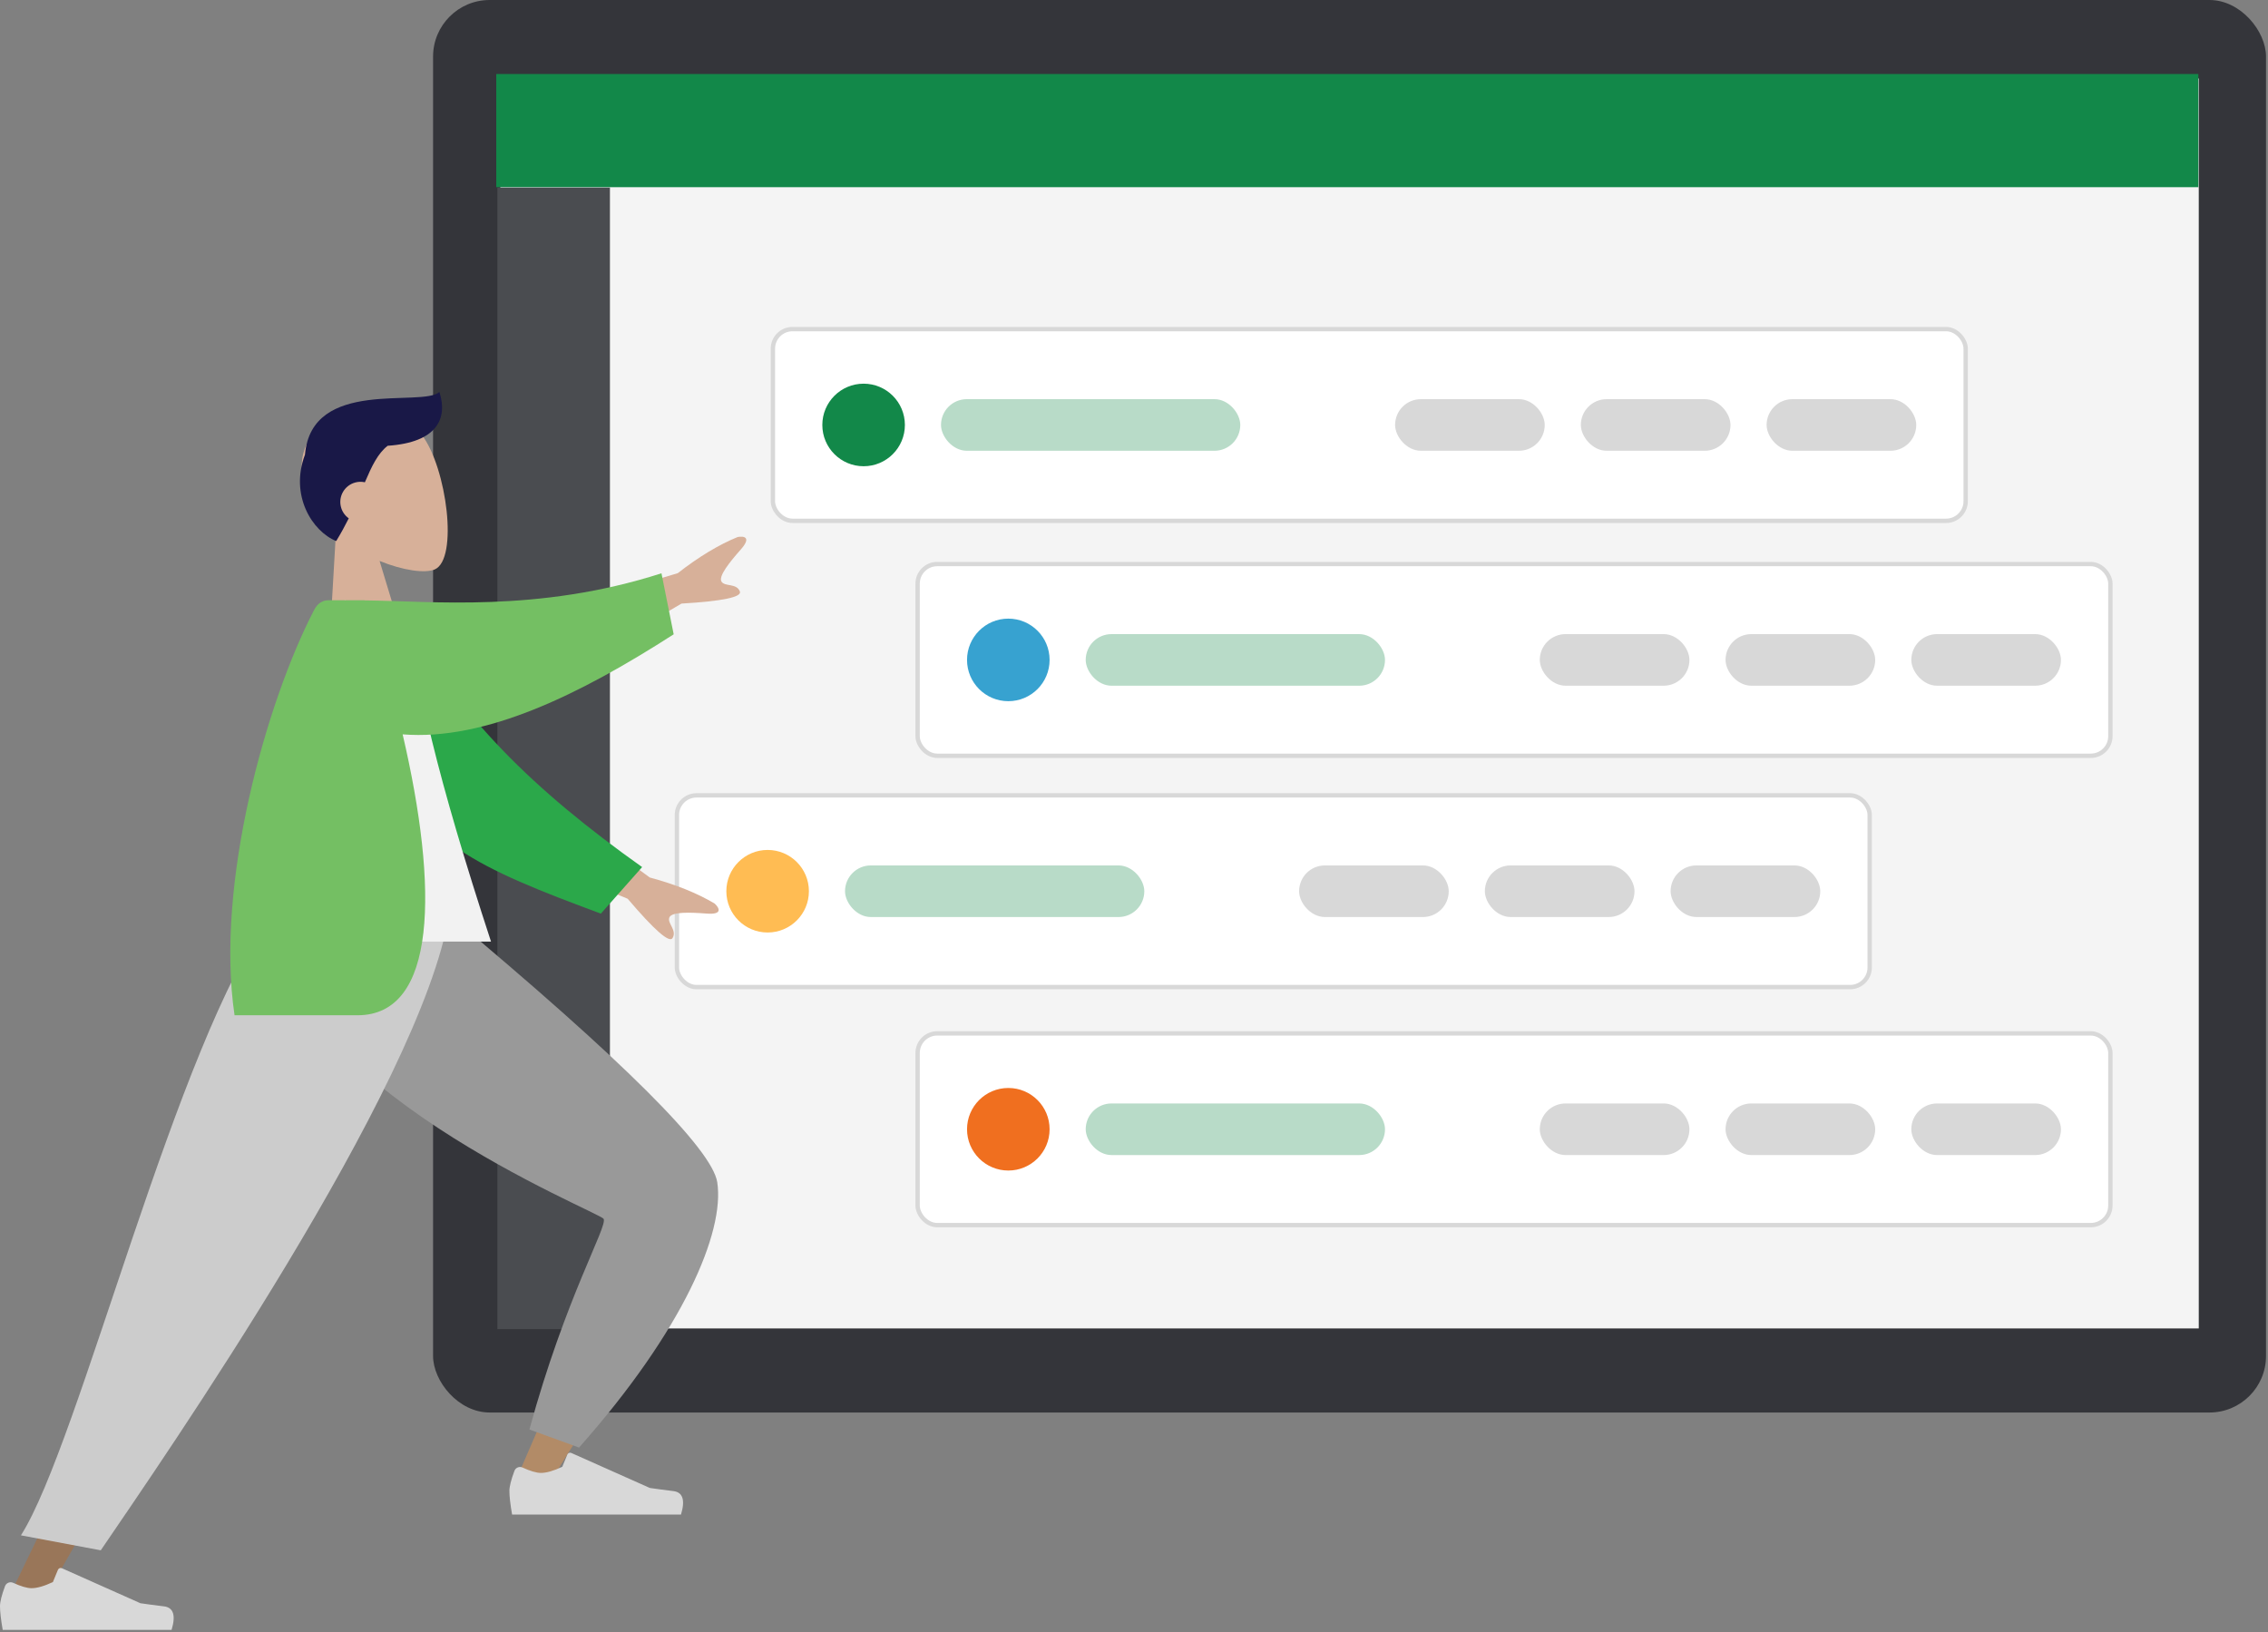 <svg width="521" height="375" viewBox="0 0 521 375" fill="none" xmlns="http://www.w3.org/2000/svg">
<rect x="0" y="0" width="521" height="375" fill="#808080" stroke="none"/>
<rect x="99.483" width="421.064" height="324.49" rx="13" fill="#34353A"/>
<rect x="114.936" y="18.027" width="390.16" height="287.148" fill="#F4F4F4"/>
<rect x="114" y="17" width="391" height="26" fill="#128849"/>
<rect x="114.258" y="43.091" width="25.855" height="262.242" fill="#4A4C50"/>
<rect x="177.549" y="75.602" width="274.001" height="44.043" rx="4.5" fill="white" stroke="#D8D8D8"/>
<circle cx="198.386" cy="97.624" r="9.483" fill="#128849"/>
<rect x="216.165" y="91.697" width="68.75" height="11.854" rx="5.927" fill="#B8DBC8"/>
<rect x="320.477" y="91.697" width="34.375" height="11.854" rx="5.927" fill="#D8D8D8"/>
<rect x="363.149" y="91.697" width="34.375" height="11.854" rx="5.927" fill="#D8D8D8"/>
<rect x="405.822" y="91.697" width="34.375" height="11.854" rx="5.927" fill="#D8D8D8"/>
<rect x="155.5" y="182.715" width="274.001" height="44.043" rx="4.5" fill="white" stroke="#D8D8D8"/>
<circle cx="176.337" cy="204.736" r="9.483" fill="#FFBC53"/>
<rect x="194.118" y="198.811" width="68.75" height="11.854" rx="5.927" fill="#B8DBC8"/>
<rect x="298.426" y="198.81" width="34.375" height="11.854" rx="5.927" fill="#D8D8D8"/>
<rect x="341.099" y="198.809" width="34.375" height="11.854" rx="5.927" fill="#D8D8D8"/>
<rect x="383.771" y="198.809" width="34.375" height="11.854" rx="5.927" fill="#D8D8D8"/>
<rect x="210.792" y="129.576" width="274.001" height="44.043" rx="4.5" fill="white" stroke="#D8D8D8"/>
<circle cx="231.628" cy="151.598" r="9.483" fill="#37A2D0"/>
<rect x="249.408" y="145.672" width="68.75" height="11.854" rx="5.927" fill="#B8DBC8"/>
<rect x="353.718" y="145.671" width="34.375" height="11.854" rx="5.927" fill="#D8D8D8"/>
<rect x="396.392" y="145.671" width="34.375" height="11.854" rx="5.927" fill="#D8D8D8"/>
<rect x="439.063" y="145.671" width="34.375" height="11.854" rx="5.927" fill="#D8D8D8"/>
<rect x="210.792" y="237.397" width="274.001" height="44.043" rx="4.5" fill="white" stroke="#D8D8D8"/>
<circle cx="231.628" cy="259.418" r="9.483" fill="#F06F1F"/>
<rect x="249.408" y="253.492" width="68.75" height="11.854" rx="5.927" fill="#B8DBC8"/>
<rect x="353.718" y="253.492" width="34.375" height="11.854" rx="5.927" fill="#D8D8D8"/>
<rect x="396.392" y="253.492" width="34.375" height="11.854" rx="5.927" fill="#D8D8D8"/>
<rect x="439.063" y="253.492" width="34.375" height="11.854" rx="5.927" fill="#D8D8D8"/>
<g clip-path="url(#clip0)">
<path fill-rule="evenodd" clip-rule="evenodd" d="M77.143 122.81C72.99 119.234 69.829 114.553 69.35 108.832C67.969 92.351 91.247 92.417 96.942 99.961C102.636 107.505 105.345 128.459 99.861 130.815C97.674 131.755 92.598 131.07 87.198 128.861L93.692 150.288L75.387 153.124L77.143 122.81Z" fill="#D7B099"/>
<path fill-rule="evenodd" clip-rule="evenodd" d="M89.053 102.406C86.784 104.178 85.419 107.053 83.819 110.794C83.269 110.671 82.688 110.647 82.097 110.738C79.57 111.13 77.838 113.494 78.229 116.018C78.427 117.3 79.135 118.376 80.114 119.075C79.287 120.732 78.341 122.475 77.231 124.295C71.685 122.04 66.537 113.762 70.057 104.455C71.57 86.67 96.842 93.648 100.939 90.053C102.896 96.118 100.469 101.63 89.053 102.406Z" fill="#191847"/>
</g>
<path fill-rule="evenodd" clip-rule="evenodd" d="M63.039 210.02C64.279 226.948 144.181 276.786 144.647 278.185C144.854 278.806 136.564 298.452 119.776 337.122L126.761 339.836C152.51 298.882 164.724 276.223 163.401 271.859C161.508 265.611 140.843 245.058 101.406 210.2L63.039 210.02Z" fill="#B28B67"/>
<path fill-rule="evenodd" clip-rule="evenodd" d="M121.614 328.389L133.017 332.54C157.063 305.409 166.488 283.024 164.77 271.618C163.624 264.014 143.03 243.495 102.989 210.062L62.22 210.062C63.611 249.265 137.67 278.334 138.661 280.005C139.651 281.676 129.903 298.037 121.614 328.389Z" fill="#999999"/>
<path fill-rule="evenodd" clip-rule="evenodd" d="M118.173 337.897C117.403 339.951 117.019 341.488 117.019 342.508C117.019 343.748 117.225 345.558 117.638 347.938C119.077 347.938 132.01 347.938 156.435 347.938C157.443 344.605 156.861 342.806 154.689 342.54C152.517 342.274 150.713 342.034 149.276 341.82L131.244 333.781C130.897 333.627 130.49 333.782 130.335 334.129C130.333 334.135 130.33 334.141 130.328 334.147L129.168 336.959C127.158 337.897 125.524 338.366 124.266 338.366C123.245 338.366 121.834 337.954 120.034 337.129L120.034 337.129C119.344 336.812 118.527 337.115 118.211 337.806C118.197 337.836 118.184 337.866 118.173 337.897Z" fill="#D8D8D8"/>
<path fill-rule="evenodd" clip-rule="evenodd" d="M72.226 210.02L36.632 295.471L1.648 367.713H9.902L100.204 210.02H72.226Z" fill="#997659"/>
<path fill-rule="evenodd" clip-rule="evenodd" d="M1.154 364.378C0.385 366.432 0 367.97 0 368.989C0 370.23 0.207 372.04 0.62 374.42C2.059 374.42 14.991 374.42 39.417 374.42C40.425 371.087 39.843 369.287 37.671 369.021C35.499 368.756 33.694 368.516 32.257 368.302L14.225 360.263C13.878 360.108 13.471 360.264 13.317 360.611C13.314 360.617 13.312 360.623 13.309 360.629L12.15 363.44C10.139 364.379 8.505 364.848 7.248 364.848C6.226 364.848 4.816 364.435 3.016 363.61L3.016 363.61C2.325 363.294 1.509 363.597 1.192 364.287C1.178 364.317 1.166 364.348 1.154 364.378Z" fill="#D8D8D8"/>
<path fill-rule="evenodd" clip-rule="evenodd" d="M4.808 352.706L23.148 356.145C37.328 335.297 96.674 249.814 103.18 210.02H62.352C40.623 238.787 18.325 331.513 4.808 352.706Z" fill="#CCCCCC"/>
<path fill-rule="evenodd" clip-rule="evenodd" d="M129.618 139.5L155.69 131.673C160.554 127.887 165.142 125.119 169.454 123.368C170.708 123.132 172.784 123.269 170.189 126.212C167.595 129.155 164.999 132.367 165.739 133.601C166.48 134.835 169.179 133.905 169.96 135.859C170.481 137.162 166.009 138.096 156.546 138.659L136.274 150.59L129.618 139.5ZM127.314 185.468L149.255 201.58C155.206 203.186 160.178 205.184 164.171 207.574C165.114 208.433 166.254 210.174 162.343 209.873C158.431 209.572 154.303 209.432 153.764 210.766C153.224 212.1 155.591 213.696 154.5 215.496C153.773 216.696 150.336 213.687 144.191 206.468L122.463 197.458L127.314 185.468Z" fill="#D7B099"/>
<path fill-rule="evenodd" clip-rule="evenodd" d="M93.234 142.077C105.183 164.357 122.461 181.436 147.51 199.19L138.025 209.884C110.057 199.49 95.296 193.219 88.048 172.17C86.228 166.887 84.957 150.045 83.866 141.184L93.234 142.077Z" fill="#2BA84A"/>
<path fill-rule="evenodd" clip-rule="evenodd" d="M59.831 216.306H112.796C100.799 179.715 94.67 154.602 94.41 140.965C94.396 140.27 93.112 139.045 92.544 139.205C88.39 140.379 83.945 139.94 79.209 137.889C66.652 158.084 62.31 182.948 59.831 216.306Z" fill="#F2F2F2"/>
<path fill-rule="evenodd" clip-rule="evenodd" d="M83.729 137.923C98.911 138.047 123.544 140.82 151.951 131.699L154.756 145.714C133.286 159.522 111.545 170.219 92.495 168.7C100.767 204.185 100.386 233.232 82.123 233.232C73.401 233.232 63.987 233.232 53.882 233.232C49.396 203.089 61.185 161.294 72.113 140.213C72.531 139.408 73.419 137.89 75.512 137.89C77.336 137.89 80.071 137.89 83.718 137.89C83.722 137.901 83.725 137.912 83.729 137.923Z" fill="#74BF63"/>
<defs>
<clipPath id="clip0">
<rect width="36.276" height="59.361" fill="white" transform="translate(65.535 94.581) rotate(-8.807)"/>
</clipPath>
</defs>
</svg>